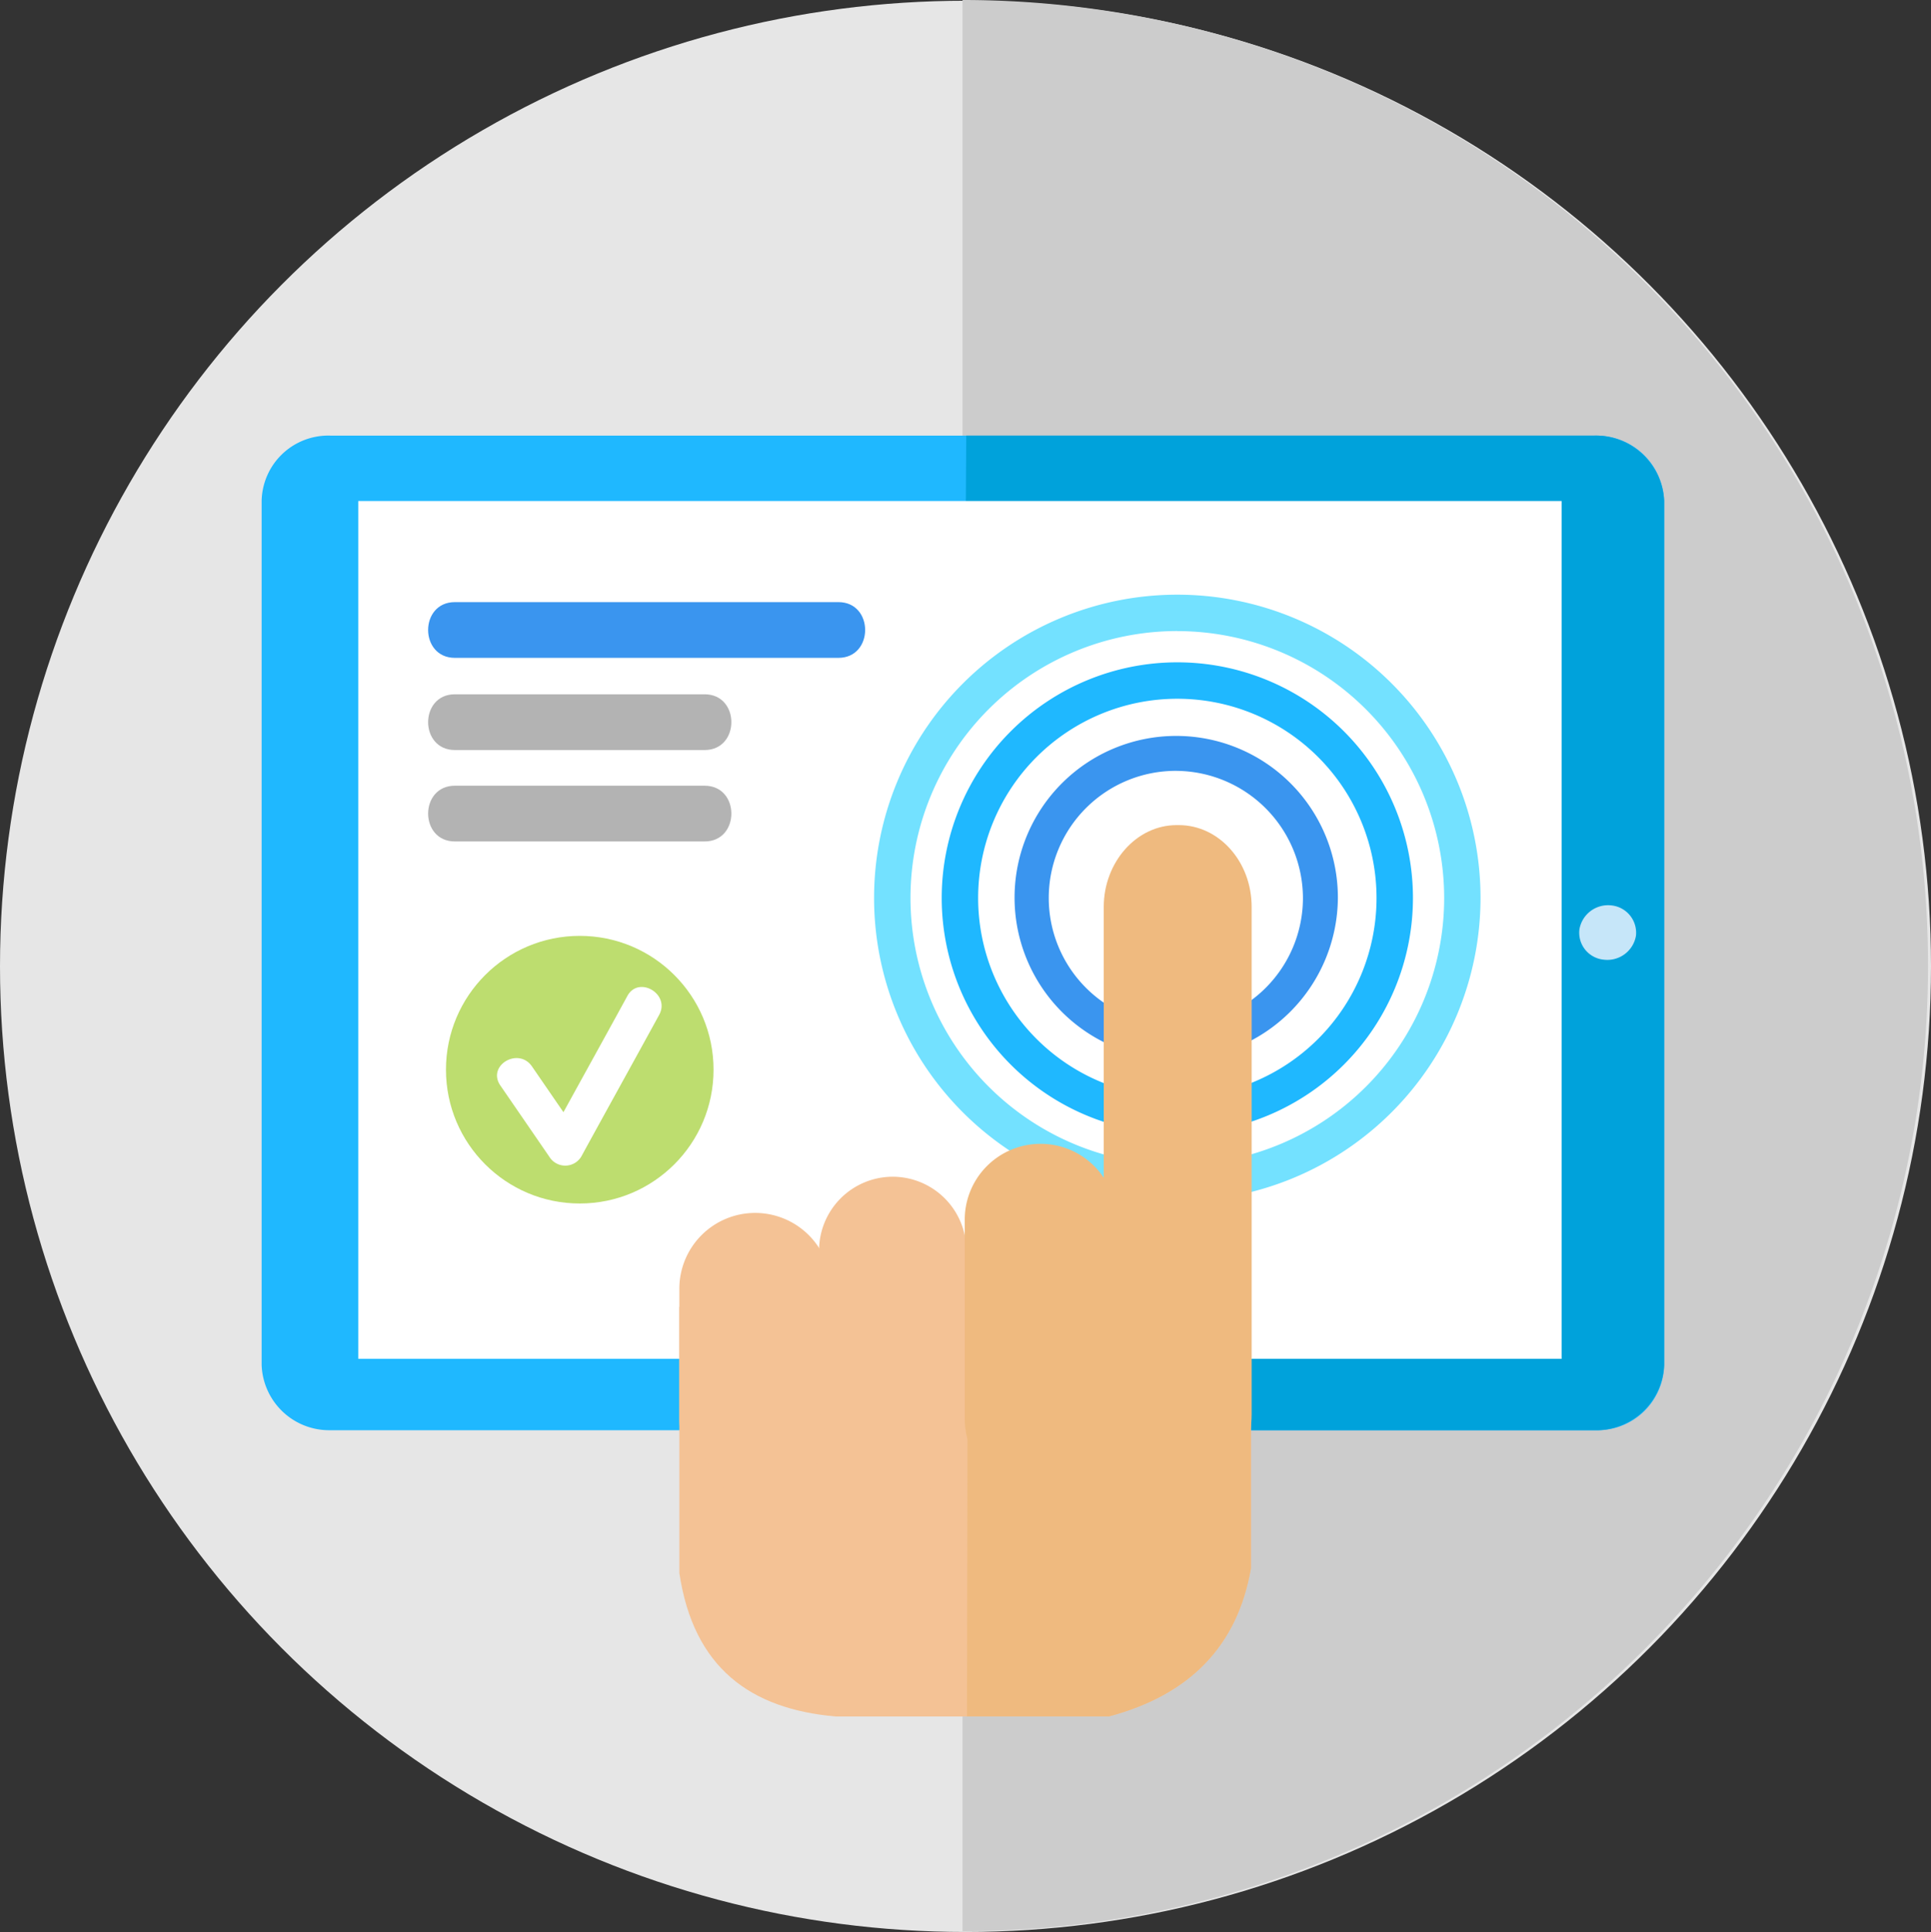 <svg xmlns="http://www.w3.org/2000/svg" xmlns:xlink="http://www.w3.org/1999/xlink" viewBox="2144.934 2109.092 154.748 154.808">
  <rect x="2144.934" y="2109.092" width="154.748" height="154.808" fill="#333333" stroke="none"/>
  <defs>
    <style>
      .cls-1 {
        fill: #e6e6e6;
      }

      .cls-2 {
        fill: #ccc;
      }

      .cls-3 {
        clip-path: url(#clip-path);
      }

      .cls-4 {
        fill: #1fb8ff;
      }

      .cls-5 {
        fill: #00a2db;
      }

      .cls-6 {
        fill: #fff;
      }

      .cls-7 {
        fill: #c6e6f9;
      }

      .cls-8 {
        fill: #f4c295;
      }

      .cls-9 {
        fill: #3a95ef;
      }

      .cls-10 {
        fill: #73e1ff;
      }

      .cls-11 {
        fill: #efba7f;
      }

      .cls-12 {
        fill: #b3b3b3;
      }

      .cls-13 {
        fill: #bddd6f;
      }
    </style>
    <clipPath id="clip-path">
      <rect id="Rectangle_1015" data-name="Rectangle 1015" width="112.398" height="79.697"/>
    </clipPath>
  </defs>
  <g id="Group_2474" data-name="Group 2474" transform="translate(2144.934 2109.092)">
    <circle id="Ellipse_238" data-name="Ellipse 238" class="cls-1" cx="77.374" cy="77.374" r="77.374" transform="translate(0 0.06)"/>
    <path id="Path_1818" data-name="Path 1818" class="cls-2" d="M206.874,77.374A77.368,77.368,0,0,1,129.5,154.748V0A77.368,77.368,0,0,1,206.874,77.374Z" transform="translate(-52.364)"/>
    <g id="Group_2454" data-name="Group 2454" transform="translate(20.967 34.905)">
      <g id="Group_2452" data-name="Group 2452" class="cls-3">
        <path id="Path_1819" data-name="Path 1819" class="cls-4" d="M147.6,63.842v69.214a5.342,5.342,0,0,1-5.48,5.242H40.68a5.42,5.42,0,0,1-5.48-5.242V63.842A5.342,5.342,0,0,1,40.68,58.6H142.118a5.42,5.42,0,0,1,5.48,5.242" transform="translate(-35.2 -58.6)"/>
      </g>
      <g id="Group_2453" data-name="Group 2453" class="cls-3">
        <path id="Path_1820" data-name="Path 1820" class="cls-5" d="M185.607,63.842v69.214a5.464,5.464,0,0,1-5.659,5.242H129.2l.477-79.7h50.272a5.5,5.5,0,0,1,5.659,5.242" transform="translate(-73.21 -58.6)"/>
      </g>
    </g>
    <rect id="Rectangle_1017" data-name="Rectangle 1017" class="cls-6" width="96.435" height="68.737" transform="translate(28.71 40.146)"/>
    <g id="Group_2456" data-name="Group 2456" transform="translate(20.967 34.905)">
      <g id="Group_2455" data-name="Group 2455" class="cls-3">
        <path id="Path_1821" data-name="Path 1821" class="cls-7" d="M212.485,123.7a2.326,2.326,0,0,1,2.561-1.906,2.2,2.2,0,0,1,1.966,2.442,2.325,2.325,0,0,1-2.561,1.906,2.169,2.169,0,0,1-1.966-2.442" transform="translate(-106.877 -84.148)"/>
      </g>
    </g>
    <g id="Group_2457" data-name="Group 2457" transform="translate(54.442 104.714)">
      <path id="Path_1822" data-name="Path 1822" class="cls-8" d="M91.4,175.8v21.324c1.132,7.624,5.718,10.9,12.508,11.5h21.92c6.493-1.727,10.3-5.659,11.377-11.853V175.8" transform="translate(-91.4 -175.8)"/>
    </g>
    <g id="Group_2458" data-name="Group 2458" transform="translate(54.442 97.269)">
      <path id="Path_1823" data-name="Path 1823" class="cls-8" d="M97.8,185.662h0a5.593,5.593,0,0,1-5.6-5.6V169.7a5.593,5.593,0,0,1,5.6-5.6h0a5.593,5.593,0,0,1,5.6,5.6v10.364A5.593,5.593,0,0,1,97.8,185.662Z" transform="translate(-91.723 -163.624)"/>
      <path id="Path_1824" data-name="Path 1824" class="cls-8" d="M97.476,185.815A6.1,6.1,0,0,1,91.4,179.74V169.376a6.076,6.076,0,1,1,12.151,0V179.74A6.1,6.1,0,0,1,97.476,185.815Zm0-21.562a5.122,5.122,0,0,0-5.123,5.123V179.74a5.123,5.123,0,1,0,10.245,0V169.376A5.161,5.161,0,0,0,97.476,164.253Z" transform="translate(-91.4 -163.3)"/>
    </g>
    <g id="Group_2459" data-name="Group 2459" transform="translate(65.64 94.29)">
      <path id="Path_1825" data-name="Path 1825" class="cls-8" d="M116.1,182.3h0a5.91,5.91,0,0,1-5.9-5.9V164.2a5.91,5.91,0,0,1,5.9-5.9h0a5.91,5.91,0,0,1,5.9,5.9v12.211A5.872,5.872,0,0,1,116.1,182.3Z" transform="translate(-110.2 -158.3)"/>
      <path id="Path_1826" data-name="Path 1826" class="cls-8" d="M116.42,163.2a5.44,5.44,0,0,0-5.42,5.42v12.211a5.42,5.42,0,0,0,10.841,0V168.62A5.44,5.44,0,0,0,116.42,163.2Z" transform="translate(-110.523 -160.281)"/>
    </g>
    <g id="Group_2460" data-name="Group 2460" transform="translate(81.246 58.969)">
      <path id="Path_1827" data-name="Path 1827" class="cls-9" d="M149.385,124.91a12.955,12.955,0,1,1,12.985-12.925A13.016,13.016,0,0,1,149.385,124.91Zm0-23.111a10.185,10.185,0,1,0,10.185,10.185A10.219,10.219,0,0,0,149.385,101.8Z" transform="translate(-136.4 -99)"/>
    </g>
    <g id="Group_2461" data-name="Group 2461" transform="translate(70.048 47.651)">
      <path id="Path_1828" data-name="Path 1828" class="cls-10" d="M141.9,128.6a24.3,24.3,0,1,1,24.3-24.3A24.328,24.328,0,0,1,141.9,128.6Zm0-45.686A21.384,21.384,0,1,0,163.286,104.3,21.4,21.4,0,0,0,141.9,82.919Z" transform="translate(-117.6 -80)"/>
    </g>
    <g id="Group_2462" data-name="Group 2462" transform="translate(75.468 53.072)">
      <path id="Path_1829" data-name="Path 1829" class="cls-4" d="M145.582,126.864a18.882,18.882,0,1,1,18.882-18.882A18.888,18.888,0,0,1,145.582,126.864Zm0-34.845a15.963,15.963,0,1,0,15.963,15.963A15.964,15.964,0,0,0,145.582,92.019Z" transform="translate(-126.7 -89.1)"/>
    </g>
    <g id="Group_2463" data-name="Group 2463" transform="translate(77.314 91.729)">
      <path id="Path_1830" data-name="Path 1830" class="cls-11" d="M136.2,181.9h0a5.593,5.593,0,0,1-5.6-5.6V160.4a5.593,5.593,0,0,1,5.6-5.6h0a5.593,5.593,0,0,1,5.6,5.6v15.9A5.593,5.593,0,0,1,136.2,181.9Z" transform="translate(-130.123 -154.324)"/>
      <path id="Path_1831" data-name="Path 1831" class="cls-11" d="M135.876,182.055a6.1,6.1,0,0,1-6.076-6.076v-15.9a6.076,6.076,0,1,1,12.151,0v15.9A6.1,6.1,0,0,1,135.876,182.055Zm0-27.1a5.122,5.122,0,0,0-5.123,5.123v15.9a5.123,5.123,0,1,0,10.245,0v-15.9A5.161,5.161,0,0,0,135.876,154.953Z" transform="translate(-129.8 -154)"/>
    </g>
    <g id="Group_2464" data-name="Group 2464" transform="translate(88.453 66.116)">
      <path id="Path_1832" data-name="Path 1832" class="cls-11" d="M154.68,164.614h0a5.466,5.466,0,0,0,5.48-5.48V117.38a5.466,5.466,0,0,0-5.48-5.48h0a5.466,5.466,0,0,0-5.48,5.48v41.755A5.5,5.5,0,0,0,154.68,164.614Z" transform="translate(-148.783 -111.364)"/>
      <path id="Path_1833" data-name="Path 1833" class="cls-11" d="M154.516,164.727h-.179c-3.216,0-5.837-2.919-5.837-6.552V117.552c0-3.574,2.621-6.552,5.837-6.552h.179c3.216,0,5.837,2.919,5.837,6.552v40.682C160.353,161.808,157.732,164.727,154.516,164.727Zm-.179-52.714c-2.74,0-4.944,2.5-4.944,5.539v40.682c0,3.038,2.2,5.539,4.944,5.539h.179c2.74,0,4.944-2.5,4.944-5.539V117.552c0-3.038-2.2-5.539-4.944-5.539Z" transform="translate(-148.5 -111)"/>
    </g>
    <g id="Group_2466" data-name="Group 2466" transform="translate(34.309 48.247)">
      <line id="Line_153" data-name="Line 153" class="cls-9" x2="30.735" transform="translate(2.144 2.263)"/>
      <g id="Group_2465" data-name="Group 2465">
        <path id="Path_1834" data-name="Path 1834" class="cls-9" d="M59.744,85.467H90.479c2.859,0,2.859-4.467,0-4.467H59.744c-2.859,0-2.859,4.467,0,4.467Z" transform="translate(-57.6 -81)"/>
      </g>
    </g>
    <g id="Group_2468" data-name="Group 2468" transform="translate(34.309 55.633)">
      <g id="Group_2467" data-name="Group 2467">
        <path id="Path_1835" data-name="Path 1835" class="cls-12" d="M59.744,97.867H79.758c2.859,0,2.859-4.467,0-4.467H59.744c-2.859,0-2.859,4.467,0,4.467Z" transform="translate(-57.6 -93.4)"/>
      </g>
    </g>
    <g id="Group_2470" data-name="Group 2470" transform="translate(34.309 62.959)">
      <g id="Group_2469" data-name="Group 2469">
        <path id="Path_1836" data-name="Path 1836" class="cls-12" d="M59.744,110.167H79.758c2.859,0,2.859-4.467,0-4.467H59.744c-2.859,0-2.859,4.467,0,4.467Z" transform="translate(-57.6 -105.7)"/>
      </g>
    </g>
    <circle id="Ellipse_239" data-name="Ellipse 239" class="cls-13" cx="10.722" cy="10.722" r="10.722" transform="translate(35.739 74.991)"/>
    <g id="Group_2472" data-name="Group 2472" transform="translate(39.83 79.087)">
      <g id="Group_2471" data-name="Group 2471">
        <path id="Path_1837" data-name="Path 1837" class="cls-6" d="M67.126,140.652l3.931,5.718a1.5,1.5,0,0,0,2.561,0c2.085-3.812,4.169-7.565,6.254-11.377.893-1.668-1.668-3.157-2.561-1.489-2.085,3.812-4.17,7.565-6.254,11.377h2.561l-3.931-5.718c-1.072-1.608-3.633-.119-2.561,1.489Z" transform="translate(-66.869 -132.775)"/>
      </g>
    </g>
    <g id="Group_2473" data-name="Group 2473" transform="translate(77.493 104.714)">
      <path id="Path_1838" data-name="Path 1838" class="cls-11" d="M130.1,208.62h11.377c6.493-1.727,10.3-5.659,11.377-11.853V175.8H130.16Z" transform="translate(-130.1 -175.8)"/>
    </g>
  </g>
</svg>
